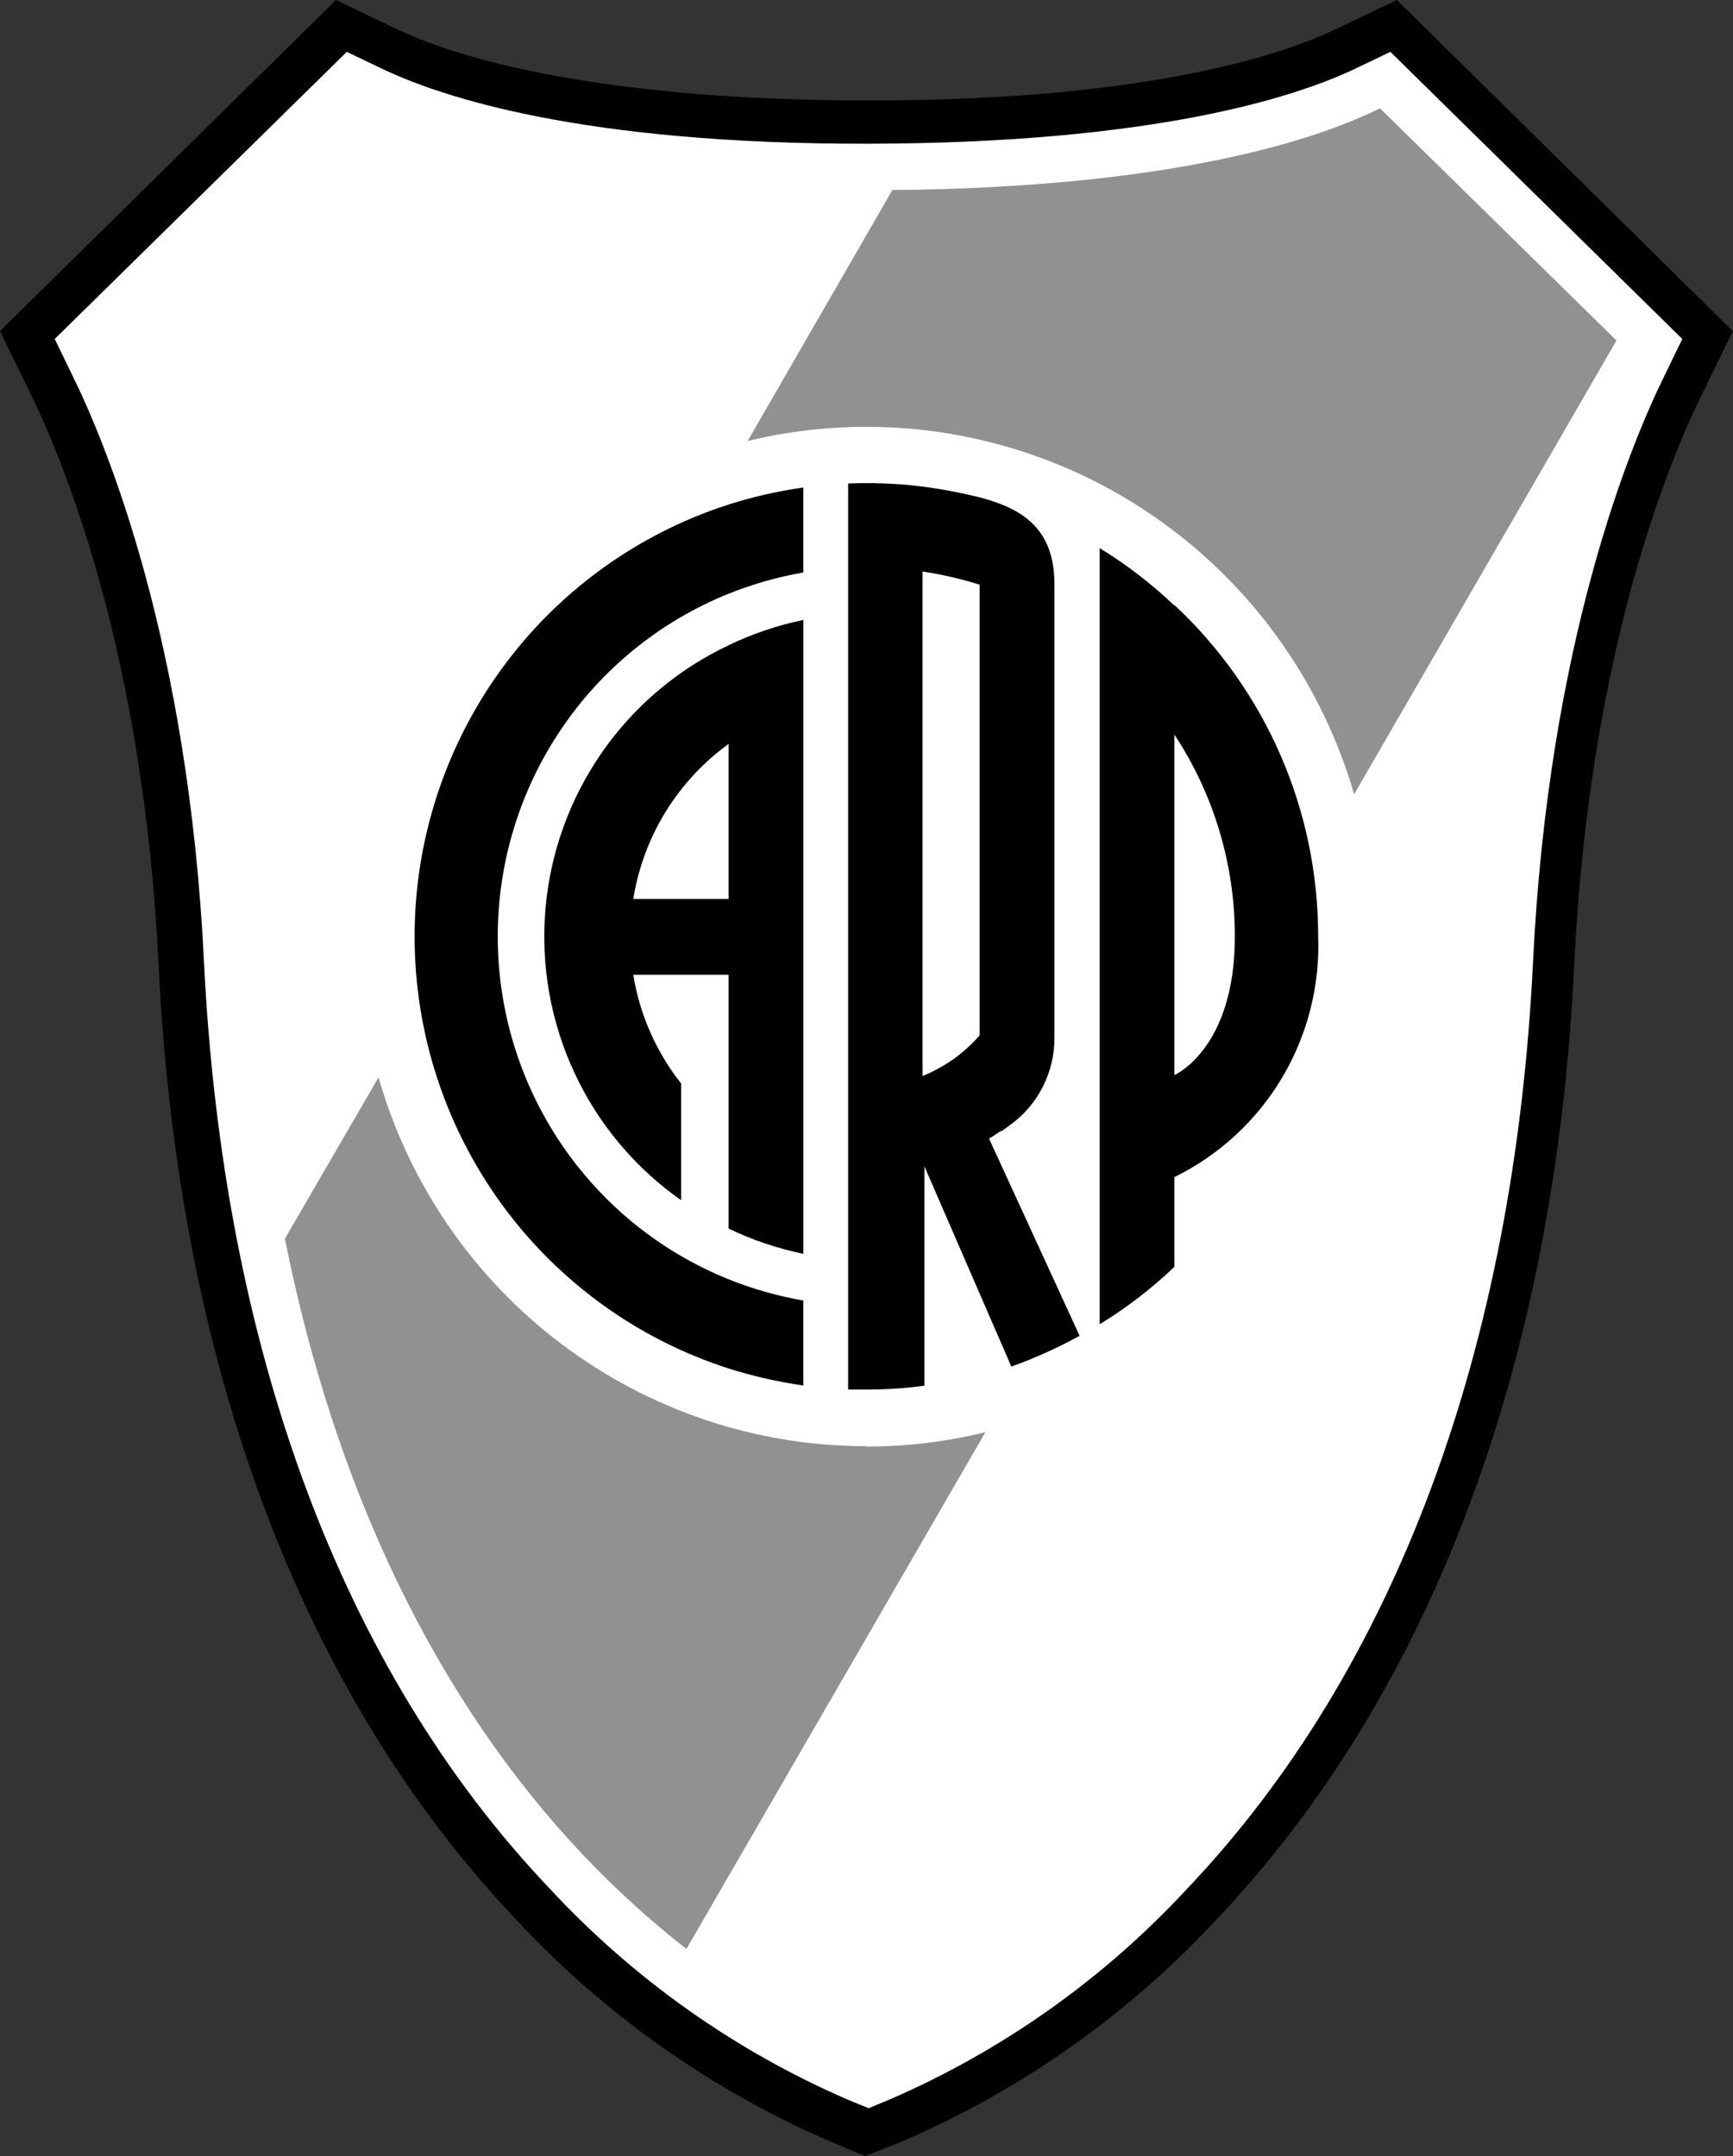 <svg width="45" height="56" viewBox="0 0 45 56" fill="none" xmlns="http://www.w3.org/2000/svg">
<rect x="0" y="0" width="45" height="56" fill="#333333" stroke="none"/>
<g clip-path="url(#clip0_1156_7323)">
<path d="M21.739 55.075C18.74 53.77 16.043 51.854 13.818 49.448C8.373 43.682 5.204 35.245 4.709 25.05C4.313 16.882 2.234 11.831 1.353 10.042L0.68 8.719L8.833 0.696L10.086 1.303C11.269 1.869 14.848 3.182 22.462 3.192C30.076 3.201 33.665 1.869 34.838 1.303L36.11 0.696L44.244 8.719L43.605 10.032C42.729 11.822 40.635 16.872 40.249 25.04C39.754 35.236 36.605 43.672 31.14 49.438C28.916 51.844 26.219 53.76 23.219 55.066L22.462 55.374L21.739 55.075Z" fill="white"/>
<path d="M22.498 11.086C25.353 11.086 28.131 12.017 30.414 13.738C32.698 15.459 34.364 17.878 35.162 20.63L41.974 8.844L35.835 2.814L35.686 2.883C34.127 3.629 30.444 4.872 23.172 4.936L19.414 11.454C20.424 11.21 21.459 11.086 22.498 11.086Z" fill="#919191"/>
<path d="M22.492 37.562C19.632 37.562 16.85 36.627 14.566 34.898C12.281 33.17 10.619 30.743 9.829 27.983L7.398 32.173C8.695 38.671 11.319 44.139 15.146 48.185C15.978 49.062 16.873 49.876 17.824 50.621L25.587 37.199C24.574 37.447 23.535 37.573 22.492 37.572" fill="#919191"/>
<path d="M30.495 15.729C29.903 15.164 29.253 14.664 28.555 14.237V34.395C29.253 33.969 29.903 33.469 30.495 32.904V30.573C31.655 30.004 32.625 29.109 33.288 27.997C33.951 26.885 34.277 25.604 34.228 24.309C34.227 22.695 33.896 21.1 33.254 19.621C32.611 18.142 31.672 16.812 30.495 15.714V15.729ZM30.495 27.908V19.079C31.52 20.634 32.066 22.459 32.065 24.324C32.065 27.247 30.495 27.923 30.495 27.923" fill="black"/>
<path d="M18.919 15.421C19.545 15.17 20.195 14.985 20.859 14.869V12.662C20.201 12.755 19.552 12.903 18.919 13.104C16.551 13.866 14.486 15.363 13.021 17.379C11.555 19.396 10.766 21.828 10.766 24.324C10.766 26.82 11.555 29.252 13.021 31.269C14.486 33.285 16.551 34.782 18.919 35.544C19.552 35.744 20.201 35.892 20.859 35.986V33.779C20.195 33.663 19.545 33.478 18.919 33.227C17.149 32.514 15.632 31.284 14.564 29.698C13.495 28.111 12.925 26.239 12.925 24.324C12.925 22.409 13.495 20.537 14.564 18.95C15.632 17.364 17.149 16.134 18.919 15.421Z" fill="black"/>
<path d="M18.924 16.758C17.602 17.38 16.466 18.34 15.631 19.542C14.795 20.745 14.289 22.147 14.164 23.607C14.038 25.068 14.298 26.536 14.916 27.864C15.534 29.193 16.49 30.334 17.687 31.174V28.142C17.039 27.323 16.611 26.351 16.444 25.318H18.919V31.91C19.537 32.207 20.189 32.427 20.86 32.566V16.102C20.189 16.241 19.537 16.461 18.919 16.758H18.924ZM18.919 23.349H16.444C16.573 22.548 16.857 21.779 17.282 21.088C17.707 20.397 18.263 19.797 18.919 19.323V23.349Z" fill="black"/>
<path d="M25.682 29.573L25.771 29.519L25.979 29.38H26.009L26.207 29.235C26.572 28.978 26.869 28.635 27.073 28.237C27.277 27.839 27.383 27.397 27.38 26.949V15.172C27.38 13.303 25.974 13 24.563 12.731C23.725 12.58 22.874 12.522 22.023 12.557V36.091H22.518C23.015 36.091 23.511 36.058 24.004 35.991V30.294L26.261 35.494C26.872 35.276 27.465 35.008 28.033 34.694L25.682 29.573ZM23.954 14.844C24.457 14.919 24.954 15.034 25.439 15.187V26.889C25.035 27.355 24.526 27.718 23.954 27.948V14.844Z" fill="black"/>
<path d="M21.525 55.607C18.445 54.27 15.674 52.306 13.386 49.841C7.827 43.97 4.619 35.424 4.119 25.07C3.728 17.006 1.673 12.045 0.822 10.285L0 8.6L8.723 0L10.356 0.78C11.505 1.327 14.985 2.6 22.5 2.61C30.015 2.62 33.49 1.327 34.639 0.78L36.272 0L44.995 8.6L44.173 10.285C43.312 12.045 41.267 17.006 40.876 25.07C40.381 35.404 37.168 43.96 31.604 49.841C29.315 52.309 26.54 54.272 23.455 55.607L22.465 56L21.525 55.607ZM22.555 54.757L23.104 54.529C26.037 53.258 28.674 51.388 30.846 49.035C36.223 43.363 39.317 35.047 39.807 24.99C40.208 16.713 42.327 11.568 43.218 9.763L43.683 8.804L36.104 1.347L35.178 1.79C33.663 2.51 30.015 3.718 22.555 3.733C15.094 3.748 11.441 2.51 9.931 1.79L9.005 1.347L1.421 8.804L1.886 9.763C2.782 11.583 4.896 16.723 5.297 24.99C5.792 35.047 8.886 43.383 14.257 49.035C16.431 51.385 19.068 53.256 22 54.529L22.555 54.757Z" fill="black"/>
</g>
<defs>
<clipPath id="clip0_1156_7323">
<rect width="45" height="56" fill="white"/>
</clipPath>
</defs>
</svg>
